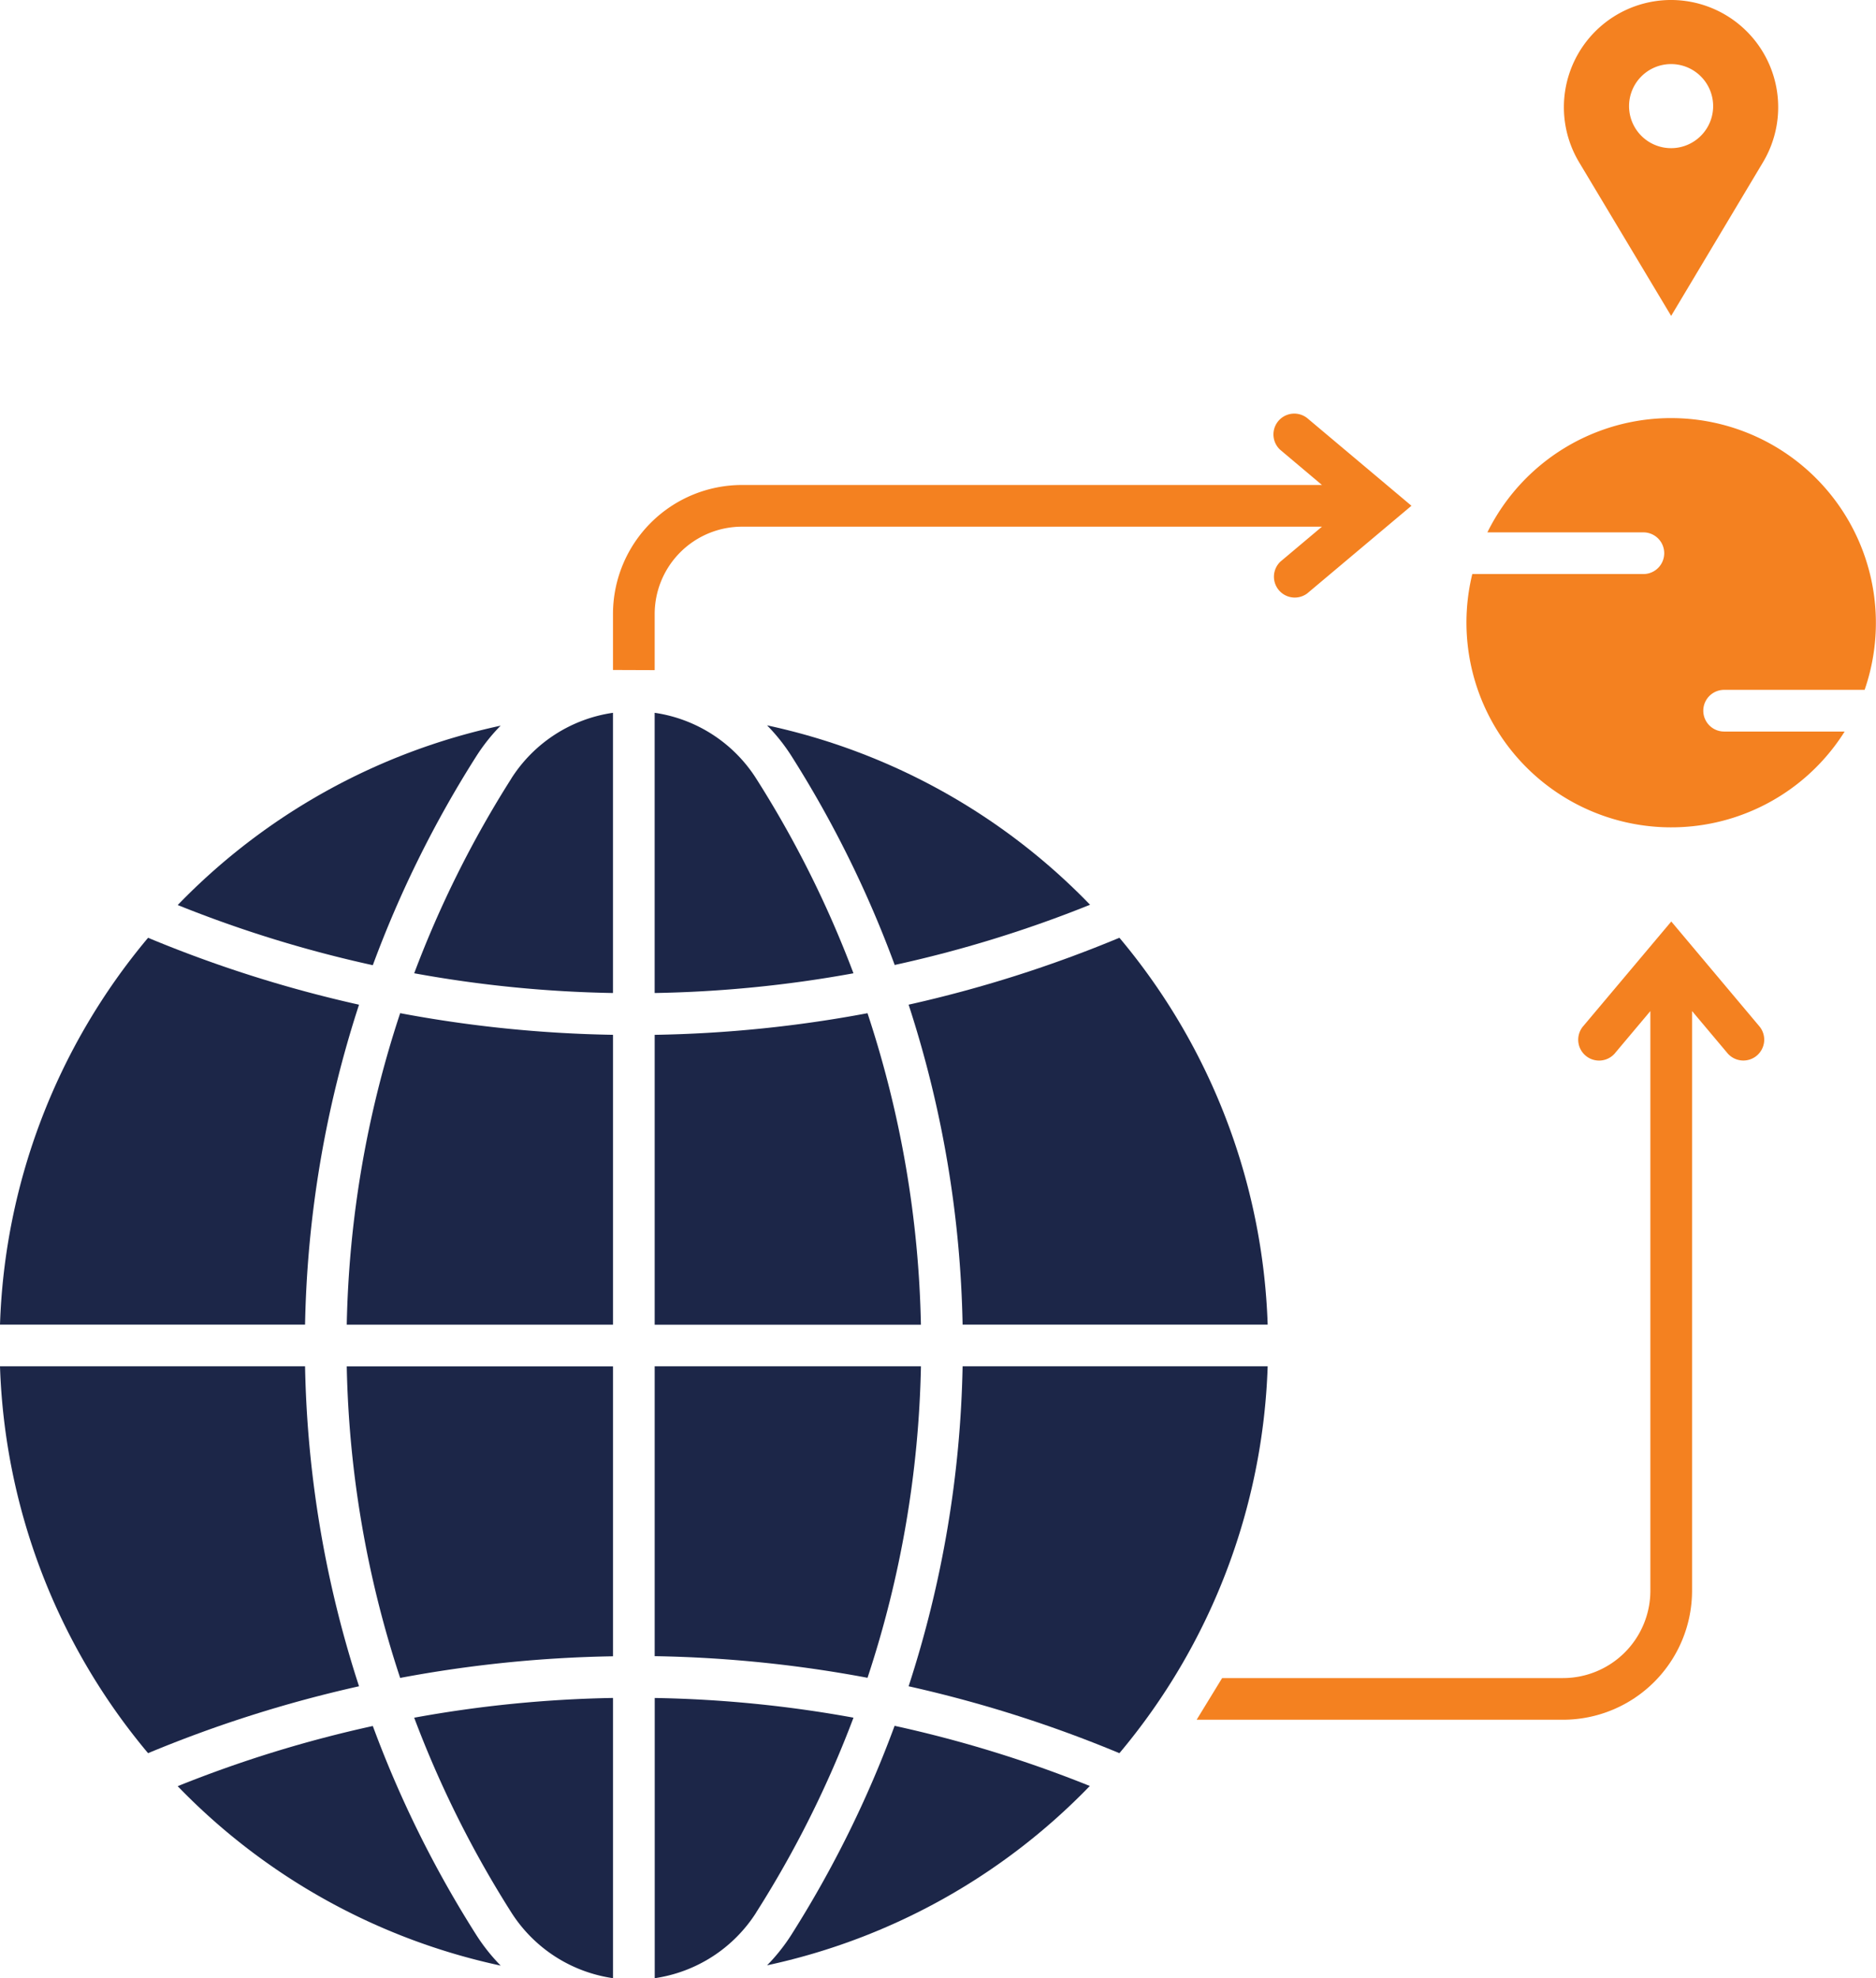 <svg id="Group_177" data-name="Group 177" xmlns="http://www.w3.org/2000/svg" width="74.564" height="78.628" viewBox="0 0 74.564 78.628">
  <path id="Path_1634" data-name="Path 1634" d="M14.335,284.829a4.261,4.261,0,0,0-3.7,6.446l3.66,6.11,3.652-6.11a4.262,4.262,0,0,0-3.614-6.446Zm-.049,2.547a1.671,1.671,0,1,1-1.191.506,1.671,1.671,0,0,1,1.191-.506Z" transform="translate(52.127 -284.829)" fill="#f48120"/>
  <path id="Path_1635" data-name="Path 1635" d="M4.437,297.453v-2.227A5.131,5.131,0,0,1,9.566,290.1H32.616l-1.651-1.391a.828.828,0,0,1,1.064-1.268l4.144,3.485-4.144,3.485a.828.828,0,0,1-1.064-1.265l1.651-1.389H9.566a3.475,3.475,0,0,0-3.472,3.475v2.227Z" transform="translate(19.927 -270.823)" fill="#f48120"/>
  <path id="Path_1636" data-name="Path 1636" d="M24.517,295.465l1.389-1.652v23.036a3.475,3.475,0,0,1-3.472,3.475H8.885L7.872,321.98H22.434a5.132,5.132,0,0,0,5.129-5.131V293.812l1.389,1.652a.829.829,0,1,0,1.269-1.066l-3.484-4.146L23.248,294.4a.829.829,0,1,0,1.269,1.066Z" transform="translate(39.69 -253.625)" fill="#f48120"/>
  <path id="Path_1637" data-name="Path 1637" d="M25.294,298.1A8.14,8.14,0,0,0,10.3,291.84h6.2a.828.828,0,1,1,0,1.657H9.7A8.14,8.14,0,0,0,24.5,299.757H19.71a.828.828,0,1,1,0-1.657Z" transform="translate(48.818 -270.68)" fill="#f48120"/>
  <path id="Path_1638" data-name="Path 1638" d="M14.556,290.348a25.206,25.206,0,0,1,5.892,15.377H8.323a43.676,43.676,0,0,0-2.146-12.718,50.2,50.2,0,0,0,8.379-2.66Z" transform="translate(29.937 -253.074)" fill="#1c2648"/>
  <path id="Path_1639" data-name="Path 1639" d="M13.142,290.792a42.019,42.019,0,0,1,2.123,12.382H4.683V291.652a50.185,50.185,0,0,0,8.459-.86Z" transform="translate(21.338 -250.52)" fill="#1c2648"/>
  <path id="Path_1640" data-name="Path 1640" d="M13.453,291.652v11.522H2.871a42.02,42.02,0,0,1,2.123-12.382,50.16,50.16,0,0,0,8.459.86Z" transform="translate(10.911 -250.521)" fill="#1c2648"/>
  <path id="Path_1641" data-name="Path 1641" d="M6.716,290.348A25.2,25.2,0,0,0,.83,305.725H12.955A43.675,43.675,0,0,1,15.1,293.008a50.186,50.186,0,0,1-8.386-2.66Z" transform="translate(-0.83 -253.074)" fill="#1c2648"/>
  <path id="Path_1642" data-name="Path 1642" d="M14.556,308.247a25.2,25.2,0,0,0,5.892-15.377H8.323a43.675,43.675,0,0,1-2.146,12.718,50.171,50.171,0,0,1,8.379,2.66Z" transform="translate(29.937 -238.563)" fill="#1c2648"/>
  <path id="Path_1643" data-name="Path 1643" d="M4.683,304.392a50.173,50.173,0,0,1,8.46.86,42.018,42.018,0,0,0,2.123-12.382H4.683Z" transform="translate(21.338 -238.564)" fill="#1c2648"/>
  <path id="Path_1644" data-name="Path 1644" d="M4.994,305.253a42.02,42.02,0,0,1-2.123-12.382H13.453v11.522a50.16,50.16,0,0,0-8.459.86Z" transform="translate(10.911 -238.56)" fill="#1c2648"/>
  <path id="Path_1645" data-name="Path 1645" d="M6.716,308.248A25.2,25.2,0,0,1,.83,292.87H12.955A43.676,43.676,0,0,0,15.1,305.588a50.188,50.188,0,0,0-8.385,2.659Z" transform="translate(-0.83 -238.563)" fill="#1c2648"/>
  <path id="Path_1646" data-name="Path 1646" d="M1.876,297.378a48.505,48.505,0,0,1,7.754-2.391,43.673,43.673,0,0,0,4.11,8.3,7.427,7.427,0,0,0,.973,1.224,25.2,25.2,0,0,1-12.837-7.13Z" transform="translate(5.188 -226.383)" fill="#1c2648"/>
  <path id="Path_1647" data-name="Path 1647" d="M3.267,295.606a42.018,42.018,0,0,0,3.86,7.74,5.765,5.765,0,0,0,4.042,2.614V294.822a48.538,48.538,0,0,0-7.9.785Z" transform="translate(13.195 -227.333)" fill="#1c2648"/>
  <path id="Path_1648" data-name="Path 1648" d="M8.719,303.345a42.019,42.019,0,0,0,3.866-7.74,48.524,48.524,0,0,0-7.9-.783V305.96a5.765,5.765,0,0,0,4.036-2.614Z" transform="translate(21.338 -227.332)" fill="#1c2648"/>
  <path id="Path_1649" data-name="Path 1649" d="M5.344,304.508a7.412,7.412,0,0,0,.973-1.224,43.67,43.67,0,0,0,4.1-8.3,48.489,48.489,0,0,1,7.759,2.391,25.2,25.2,0,0,1-12.837,7.13Z" transform="translate(25.14 -226.387)" fill="#1c2648"/>
  <path id="Path_1650" data-name="Path 1650" d="M18.18,296.229a48.541,48.541,0,0,1-7.759,2.391,43.671,43.671,0,0,0-4.1-8.3,7.43,7.43,0,0,0-.973-1.224,25.2,25.2,0,0,1,12.837,7.13Z" transform="translate(25.14 -260.265)" fill="#1c2648"/>
  <path id="Path_1651" data-name="Path 1651" d="M12.584,299.378a42.018,42.018,0,0,0-3.866-7.74,5.766,5.766,0,0,0-4.036-2.614v11.138a48.538,48.538,0,0,0,7.9-.784Z" transform="translate(21.338 -260.692)" fill="#1c2648"/>
  <path id="Path_1652" data-name="Path 1652" d="M7.128,291.638a42.008,42.008,0,0,0-3.86,7.739,48.538,48.538,0,0,0,7.9.785V289.024a5.765,5.765,0,0,0-4.042,2.614Z" transform="translate(13.195 -260.692)" fill="#1c2648"/>
  <path id="Path_1653" data-name="Path 1653" d="M14.713,289.1a7.426,7.426,0,0,0-.973,1.224,43.672,43.672,0,0,0-4.11,8.3,48.529,48.529,0,0,1-7.754-2.391,25.2,25.2,0,0,1,12.837-7.13Z" transform="translate(5.188 -260.26)" fill="#1c2648"/>
</svg>
